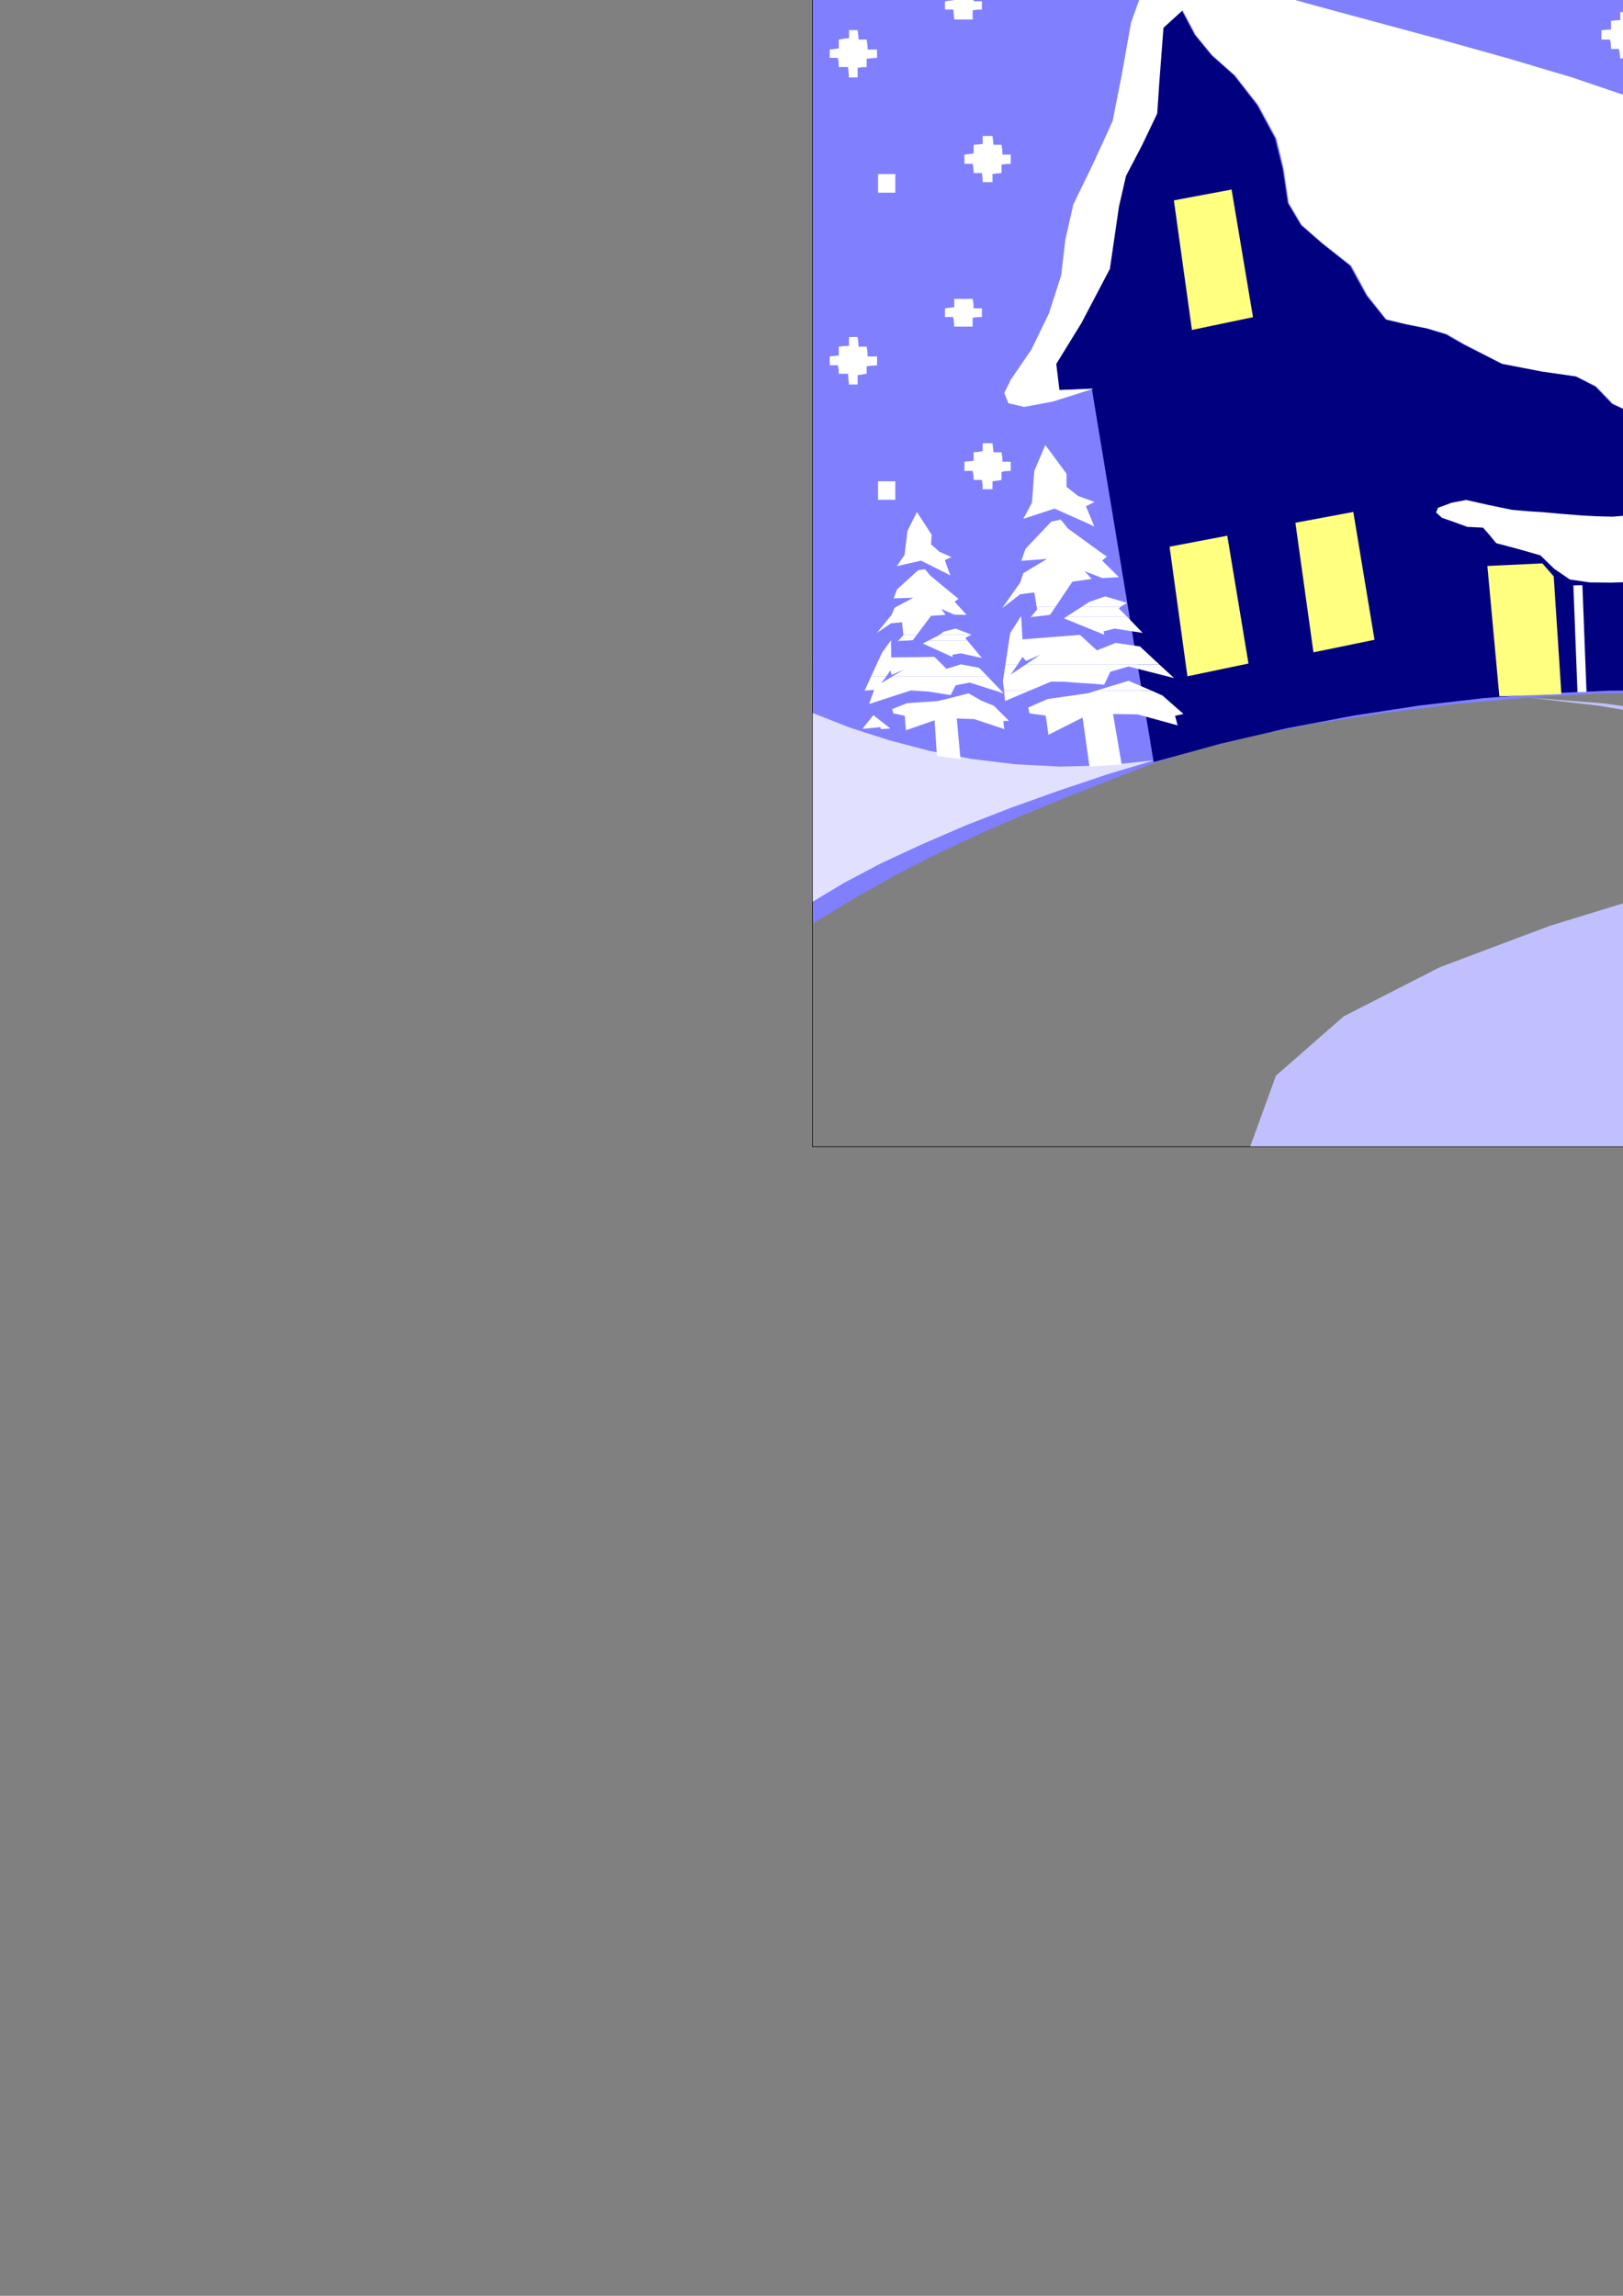 <?xml version="1.0" encoding="utf-8"?>
<!-- Created by UniConvertor 2.0rc4 (https://sk1project.net/) -->
<svg xmlns="http://www.w3.org/2000/svg" height="841.89pt" viewBox="0 0 595.276 841.89" width="595.276pt" version="1.1" xmlns:xlink="http://www.w3.org/1999/xlink" id="4ac30340-f612-11ea-87bc-dcc15c148e23">

<rect x="0" y="0" width="595.276" height="841.89" fill="#808080" stroke="none"/>

<g>
	<path style="fill:#8080ff;" d="M 297.638,-223.959 L 943.19,-223.959 942.974,359.673 924.686,348.009 907.046,337.281 889.982,327.561 873.206,318.561 856.286,310.209 839.222,302.361 821.726,294.657 803.438,287.169 780.326,278.961 756.998,272.049 733.238,266.361 709.262,261.969 685.142,258.729 661.022,256.353 636.902,254.841 612.926,254.049 588.014,254.265 561.374,255.705 534.086,258.153 507.158,261.537 481.382,265.497 457.91,270.105 437.822,275.145 421.838,280.329 406.43,286.305 391.166,292.353 375.974,298.545 360.782,305.097 345.374,312.297 329.966,320.073 314.27,328.857 298.214,338.577 297.638,-223.959 Z" />
	<path style="stroke:#000000;stroke-width:0.216;stroke-miterlimit:10.433;fill:none;" d="M 297.998,-224.175 L 297.998,420.513 942.686,420.513 942.686,-224.175 297.998,-224.175 Z" />
	<path style="fill:#010180;" d="M 837.782,142.305 L 850.238,143.097 851.462,133.521 842.246,118.401 831.878,98.457 828.638,75.849 825.974,64.473 820.07,53.025 814.526,41.577 813.734,29.985 812.15,10.113 805.166,3.705 800.342,12.705 794.222,20.265 785.87,27.609 777.446,38.553 770.822,50.721 768.014,61.881 766.286,74.409 761.39,82.473 753.758,89.169 743.318,97.449 737.414,108.321 730.358,117.105 723.014,118.905 715.526,120.417 708.326,122.577 701.918,126.249 687.95,133.305 673.118,136.257 660.734,137.985 653.462,141.729 648.782,146.697 643.238,149.217 636.686,150.657 629.126,152.313 613.862,154.545 601.046,152.673 591.182,148.065 585.062,141.729 577.79,137.985 565.334,136.257 550.574,133.305 536.606,126.249 530.198,122.577 523.07,120.417 515.51,118.905 508.166,117.105 501.11,108.321 495.134,97.449 484.766,89.169 477.062,82.473 472.31,74.409 470.438,61.881 467.63,50.721 461.078,38.553 452.582,27.609 444.302,20.265 438.11,12.705 433.358,3.705 426.374,10.113 424.79,29.985 423.926,41.577 418.526,53.025 412.478,64.473 409.886,75.849 406.646,98.457 396.134,118.401 386.846,133.449 388.142,143.097 400.454,142.521 423.134,279.465 447.758,272.697 472.238,267.009 496.574,262.401 520.55,258.729 544.238,255.993 567.566,254.265 590.534,253.257 613.07,253.185 639.71,254.193 665.63,256.137 690.758,259.161 715.022,263.121 738.35,267.945 760.742,273.417 782.198,279.609 802.43,286.449 837.782,142.305 Z" />
	<path style="fill:#ffffff;" d="M 838.286,142.161 L 850.886,143.025 852.11,133.449 842.894,118.473 832.382,98.601 829.07,75.849 826.478,64.545 820.502,53.097 814.958,41.649 814.094,30.057 812.582,10.185 805.526,3.777 800.918,12.777 794.654,20.337 786.302,27.753 777.878,38.625 771.254,50.865 768.518,62.025 766.718,74.553 761.966,82.545 754.334,89.313 743.822,97.449 737.846,108.321 730.79,117.177 723.446,118.905 715.958,120.417 708.686,122.577 702.35,126.249 688.382,133.449 673.622,136.257 661.238,138.057 654.038,141.729 649.214,146.841 643.67,149.361 637.118,150.729 629.486,152.313 614.222,154.617 601.478,152.745 591.686,148.137 585.494,141.729 578.222,138.057 565.838,136.257 551.078,133.449 537.11,126.249 530.774,122.577 523.502,120.417 515.87,118.905 508.526,117.177 501.542,108.321 495.638,97.449 485.198,89.313 477.494,82.545 472.742,74.553 470.87,62.025 468.206,50.865 461.582,38.625 453.086,27.753 444.734,20.337 438.542,12.777 433.79,3.777 426.734,10.185 425.222,30.057 424.43,41.649 418.958,53.097 412.982,64.545 410.39,75.849 407.078,98.601 396.638,118.473 387.422,133.449 388.574,143.025 401.102,142.521 386.126,147.273 375.614,149.217 369.854,147.849 368.342,144.105 370.79,139.137 378.206,128.337 384.686,115.017 389.222,100.977 390.734,87.945 393.686,74.913 400.814,60.297 408.086,44.385 411.398,27.609 414.854,8.241 420.83,-8.391 426.878,-14.367 435.662,-11.775 456.326,-5.295 479.222,1.185 503.63,7.809 528.47,14.505 553.166,21.417 576.854,28.473 598.454,35.817 617.534,43.377 636.974,36.465 660.806,28.689 687.302,20.553 715.094,12.201 742.526,4.353 767.798,-2.991 789.686,-9.399 806.318,-14.367 815.318,-15.375 822.086,-8.751 828.926,10.761 834.254,37.761 837.926,50.361 843.974,62.241 850.382,73.689 854.774,84.633 859.094,106.449 867.878,125.817 873.854,137.697 869.03,146.409 859.886,147.921 852.758,146.697 846.062,144.465 838.286,142.161 Z" />
	<path style="fill:#ffff80;" d="M 430.55,73.473 L 451.718,69.513 459.566,116.313 437.174,120.993 430.55,73.473 Z" />
	<path style="fill:#ffff80;" d="M 809.27,73.473 L 788.03,69.513 780.47,116.313 802.862,120.993 809.27,73.473 Z" />
	<path style="fill:#ffff80;" d="M 475.118,191.697 L 496.358,187.737 504.134,234.609 481.742,239.217 475.118,191.697 Z" />
	<path style="fill:#ffff80;" d="M 759.158,193.209 L 737.486,188.169 727.118,233.097 748.646,237.633 759.158,193.209 Z" />
	<path style="fill:#ffff80;" d="M 545.534,207.537 L 565.694,206.601 569.87,211.353 572.678,254.553 549.926,255.345 545.534,207.537 Z" />
	<path style="fill:#ffff80;" d="M 596.654,215.241 L 620.63,212.865 620.63,229.209 597.734,229.569 596.654,215.241 Z" />
	<path style="fill:#ffffff;" d="M 527.39,186.225 L 532.43,184.353 537.758,183.345 546.11,185.217 554.462,186.945 560.078,187.449 565.694,187.809 572.966,188.457 580.238,189.033 585.782,189.321 591.47,189.465 597.734,188.961 603.998,188.313 608.966,189.897 613.862,191.625 620.126,191.841 626.174,192.345 630.638,193.209 634.67,194.433 636.758,196.089 638.846,197.745 642.518,198.537 646.334,199.329 649.718,200.481 653.174,201.705 655.406,204.009 657.638,206.097 660.086,207.753 662.534,209.409 667.214,208.905 671.822,208.617 675.926,211.425 676.718,213.657 673.838,215.241 670.67,215.889 664.694,215.601 657.35,215.457 649.862,215.241 643.886,215.097 639.494,214.449 634.022,213.297 628.55,212.001 624.086,211.425 616.31,211.713 607.67,212.505 599.102,213.369 591.11,213.657 583.19,213.585 575.774,212.505 570.014,208.545 564.974,203.649 556.91,201.345 548.774,199.185 546.47,196.377 543.95,193.497 541.142,193.353 538.19,193.209 533.654,191.553 528.902,189.897 526.742,187.953 527.39,186.225 Z" />
	<path style="fill:#ffff80;" d="M 428.966,200.481 L 450.134,196.449 457.91,243.321 435.518,248.001 428.966,200.481 Z" />
	<path style="fill:#ffff80;" d="M 804.59,201.921 L 783.494,197.889 771.974,243.321 794.438,248.001 804.59,201.921 Z" />
	<path style="fill:#ffffff;" d="M 666.638,217.401 L 670.022,217.833 666.206,256.785 662.822,256.353 666.638,217.401 Z" />
	<path style="fill:#ffffff;" d="M 577.07,214.665 L 580.382,214.593 581.894,253.761 578.582,253.833 577.07,214.665 Z" />
	<path style="fill:#800101;" d="M 675.206,24.297 L 694.646,18.825 694.574,-9.543 675.71,-16.527 675.206,24.297 Z" />
	<path style="fill:#ff8080;" d="M 672.902,24.945 L 639.134,35.601 640.574,-3.207 673.478,-16.527 672.902,24.945 Z" />
	<path style="fill:#f0f0f0;" d="M 673.55,-31.935 L 634.598,-14.367 633.95,-2.055 638.486,0.105 639.062,-4.215 673.622,-19.047 673.55,-31.935 Z" />
	<path style="fill:#c0c0c0;" d="M 675.422,-31.935 L 699.686,-20.991 699.974,-8.751 697.166,-5.799 696.806,-10.047 675.422,-19.047 675.422,-31.935 Z" />
	<path style="fill:#c0c0ff;" d="M 560.438,255.777 L 588.23,257.937 616.742,261.969 644.894,267.513 670.958,274.065 693.422,281.409 711.134,289.257 722.222,297.105 725.606,304.593 719.846,310.497 706.814,314.241 689.246,317.985 670.094,324.177 652.166,335.193 638.27,353.265 631.358,380.913 634.022,420.369 458.558,420.369 467.99,394.449 492.83,372.705 528.038,354.705 568.43,339.513 608.966,327.057 644.534,316.545 670.238,307.545 680.606,299.409 679.238,292.209 673.262,285.441 662.822,278.817 648.638,272.913 630.926,267.369 610.046,262.761 586.43,258.801 560.438,255.777 Z" />
	<path style="fill:#c0c0ff;" d="M 649.934,-29.415 L 674.63,-40.647 690.326,-34.887 692.918,-62.247 713.078,-75.711 745.478,-79.743 785.366,-78.231 827.774,-75.063 867.662,-74.487 900.134,-80.391 920.222,-96.807 926.846,-118.695 922.958,-137.703 909.782,-152.967 888.686,-163.551 860.822,-168.447 827.486,-166.935 790.118,-157.863 749.726,-140.439 729.926,-135.039 701.774,-133.743 670.238,-136.767 639.998,-144.327 616.022,-156.639 603.134,-173.847 606.158,-196.239 629.918,-223.959 501.398,-223.959 487.934,-195.951 494.126,-170.535 516.806,-148.791 552.23,-131.943 596.87,-120.999 647.126,-116.967 699.686,-121.071 750.734,-134.391 778.31,-142.455 804.23,-146.487 827.774,-146.631 847.862,-143.463 863.63,-137.415 874.502,-129.063 879.254,-118.695 877.238,-106.887 858.59,-88.239 829.79,-81.903 794.51,-82.839 756.422,-86.439 719.198,-87.735 686.582,-81.903 662.174,-64.047 649.934,-29.415 Z" />
	<path style="fill:#e1e1ff;" d="M 423.206,278.817 L 405.998,284.001 388.43,289.905 371.078,296.097 354.086,302.721 337.958,309.705 322.91,316.689 309.59,323.745 298.07,330.657 298.07,261.465 311.822,266.865 326.15,271.473 340.982,275.361 356.318,278.313 372.23,280.257 388.79,281.121 405.638,280.689 423.206,278.817 Z" />
	<path style="fill:#e1e1ff;" d="M 801.566,285.801 L 819.494,291.489 838.79,298.545 858.734,306.609 878.606,315.249 897.542,324.249 914.966,333.033 930.086,341.385 942.182,348.801 942.182,276.225 927.494,275.793 913.022,277.449 898.19,280.113 882.71,283.353 865.862,286.305 846.998,288.249 825.83,288.249 801.566,285.801 Z" />
	<path style="fill:#ffffff;" d="M 834.758,195.081 L 837.998,188.745 834.758,186.873 841.238,184.569 846.062,181.113 846.35,175.929 855.422,164.913 859.094,174.993 859.094,187.449 862.118,193.569 850.238,189.753 837.278,195.081 834.758,195.081 Z" />
	<path style="fill:#ffffff;" d="M 846.35,195.081 L 847.574,193.785 851.03,194.649 851.462,195.081 846.35,195.081 Z" />
	<path style="fill:#ffffff;" d="M 821.438,227.553 L 819.278,225.897 827.918,223.449 834.038,225.465 836.198,227.553 821.438,227.553 Z" />
	<path style="fill:#ffffff;" d="M 847.214,227.553 L 841.238,217.833 833.894,216.609 836.702,213.801 829.574,216.249 823.238,215.961 830.006,209.697 828.422,207.969 844.334,197.241 846.35,195.081 851.462,195.081 860.534,205.377 861.83,210.057 851.822,209.265 860.75,214.809 861.614,218.553 867.734,227.553 867.23,227.553 861.47,222.873 855.854,222.153 854.702,227.553 847.214,227.553 Z" />
	<path style="fill:#ffffff;" d="M 834.758,195.081 L 834.11,196.377 837.278,195.081 834.758,195.081 Z" />
	<path style="fill:#ffffff;" d="M 818.558,231.657 L 822.23,228.057 821.438,227.553 836.198,227.553 836.414,227.769 842.894,231.657 818.558,231.657 Z" />
	<path style="fill:#ffffff;" d="M 855.998,231.657 L 849.23,230.793 847.214,227.553 854.702,227.553 854.342,228.705 856.718,231.657 855.998,231.657 Z" />
	<path style="fill:#ffffff;" d="M 860.534,231.657 L 860.534,231.513 860.678,231.657 860.534,231.657 Z" />
	<path style="fill:#ffffff;" d="M 867.23,227.553 L 868.31,228.417 867.734,227.553 867.23,227.553 Z" />
	<path style="fill:#ffffff;" d="M 804.374,250.161 L 813.158,242.673 822.734,241.521 829.934,244.401 836.918,238.569 859.238,240.513 860.534,231.657 860.678,231.657 864.206,238.065 868.094,250.161 860.534,250.161 858.878,247.137 857.582,248.865 852.038,246.273 857.438,250.161 804.374,250.161 Z" />
	<path style="fill:#ffffff;" d="M 818.558,231.657 L 812.51,237.489 823.67,235.905 827.774,237.057 827.414,238.281 843.758,232.161 842.894,231.657 818.558,231.657 Z" />
	<path style="fill:#ffffff;" d="M 855.998,231.657 L 856.862,231.801 856.718,231.657 855.998,231.657 Z" />
	<path style="fill:#ffffff;" d="M 806.318,260.673 L 809.99,259.449 816.83,256.209 830.726,260.673 806.318,260.673 Z" />
	<path style="fill:#ffffff;" d="M 856.646,260.673 L 846.998,256.641 841.598,256.785 836.63,257.001 831.662,257.289 826.118,257.721 824.174,252.609 817.046,250.449 798.83,254.913 804.374,250.161 857.438,250.161 862.982,254.193 861.182,251.457 860.534,250.161 868.094,250.161 870.83,258.513 866.078,257.721 866.582,260.673 856.646,260.673 Z" />
	<path style="fill:#ffffff;" d="M 821.366,274.497 L 822.446,270.609 812.438,269.097 796.238,273.201 797.534,269.457 794.438,268.881 803.078,261.753 806.318,260.673 830.726,260.673 832.238,261.105 848.078,263.481 855.35,267.009 854.558,269.169 848.294,269.961 847.286,274.497 841.022,274.497 834.974,271.473 834.542,274.497 821.366,274.497 Z" />
	<path style="fill:#ffffff;" d="M 859.022,274.497 L 864.638,270.825 867.014,274.497 859.022,274.497 Z" />
	<path style="fill:#ffffff;" d="M 856.646,260.673 L 867.446,265.209 866.582,260.673 856.646,260.673 Z" />
	<path style="fill:#ffffff;" d="M 821.366,274.497 L 817.838,288.105 832.31,289.257 834.542,274.497 821.366,274.497 Z" />
	<path style="fill:#ffffff;" d="M 841.022,274.497 L 846.71,277.305 847.286,274.497 841.022,274.497 Z" />
	<path style="fill:#ffffff;" d="M 859.022,274.497 L 855.134,276.945 860.03,277.665 860.39,276.657 869.39,278.169 867.014,274.497 859.022,274.497 Z" />
	<path style="fill:#ffffff;" d="M 385.19,191.697 L 385.622,191.265 389.006,190.545 390.014,191.697 385.19,191.697 Z" />
	<path style="fill:#ffffff;" d="M 398.438,191.697 L 386.774,186.513 375.326,190.257 378.494,184.353 379.358,172.689 383.39,163.185 391.166,173.697 391.166,178.521 395.486,181.905 401.462,184.065 398.294,185.649 400.814,191.697 398.438,191.697 Z" />
	<path style="fill:#ffffff;" d="M 367.91,222.513 L 374.174,213.657 375.326,210.201 384.038,204.945 374.606,205.665 376.118,201.273 385.19,191.697 390.014,191.697 391.67,193.785 404.342,203.001 405.998,204.081 404.27,205.593 410.39,211.641 404.342,212.001 397.862,209.481 400.382,212.289 393.326,213.297 387.134,222.513 380.222,222.513 379.358,217.257 374.174,217.905 368.27,222.513 367.91,222.513 Z" />
	<path style="fill:#ffffff;" d="M 396.782,222.513 L 399.518,220.713 405.35,218.697 413.342,221.073 410.966,222.513 396.782,222.513 Z" />
	<path style="fill:#ffffff;" d="M 398.438,191.697 L 401.318,193.065 400.814,191.697 398.438,191.697 Z" />
	<path style="fill:#ffffff;" d="M 374.39,226.113 L 374.534,226.041 374.534,226.113 374.39,226.113 Z" />
	<path style="fill:#ffffff;" d="M 378.206,226.113 L 380.438,223.449 380.222,222.513 387.134,222.513 385.118,225.465 379.79,226.113 378.206,226.113 Z" />
	<path style="fill:#ffffff;" d="M 391.166,226.113 L 396.782,222.513 410.966,222.513 410.39,223.161 413.342,226.113 391.166,226.113 Z" />
	<path style="fill:#ffffff;" d="M 367.91,222.513 L 367.478,222.945 368.27,222.513 367.91,222.513 Z" />
	<path style="fill:#ffffff;" d="M 368.774,243.681 L 370.502,232.161 374.39,226.113 374.534,226.113 375.038,234.465 396.062,232.809 402.326,238.497 409.166,235.761 418.094,237.057 425.222,243.681 376.262,243.681 381.518,240.081 376.334,242.385 375.038,240.873 373.238,243.681 368.774,243.681 Z" />
	<path style="fill:#ffffff;" d="M 378.206,226.113 L 377.918,226.401 379.79,226.113 378.206,226.113 Z" />
	<path style="fill:#ffffff;" d="M 391.166,226.113 L 390.23,226.761 404.99,232.737 404.774,231.513 408.806,230.505 419.102,232.089 413.342,226.113 391.166,226.113 Z" />
	<path style="fill:#ffffff;" d="M 368.27,253.257 L 367.838,249.801 368.774,243.681 373.238,243.681 370.718,247.353 376.262,243.681 425.222,243.681 430.622,248.649 413.918,244.401 407.222,246.345 404.99,251.097 399.806,250.665 395.126,250.377 390.518,250.017 385.55,249.945 377.63,253.257 368.27,253.257 Z" />
	<path style="fill:#ffffff;" d="M 402.038,253.257 L 413.918,249.657 422.342,253.257 402.038,253.257 Z" />
	<path style="fill:#ffffff;" d="M 368.27,253.257 L 368.63,257.073 377.63,253.257 368.27,253.257 Z" />
	<path style="fill:#ffffff;" d="M 402.038,253.257 L 399.158,254.193 384.182,256.353 377.126,259.449 377.63,261.609 383.534,262.401 384.542,269.457 397.07,263.121 399.59,281.121 411.398,280.329 408.23,261.825 417.23,261.969 431.918,266.001 430.982,262.473 434.078,261.825 426.374,255.057 422.342,253.257 402.038,253.257 Z" />
	<path style="fill:#ffffff;" d="M 336.014,209.769 L 336.878,209.049 339.254,208.761 340.118,209.769 336.014,209.769 Z" />
	<path style="fill:#ffffff;" d="M 346.166,209.769 L 337.814,205.593 328.958,207.609 331.766,203.505 332.846,194.649 336.302,187.737 341.702,196.089 341.486,199.617 344.582,202.353 348.974,204.297 346.526,205.377 348.11,209.769 346.166,209.769 Z" />
	<path style="fill:#ffffff;" d="M 331.334,232.737 L 330.83,228.201 326.798,228.561 321.614,232.089 327.086,225.393 328.094,222.873 334.934,219.201 327.734,219.417 329.03,216.105 336.014,209.769 340.118,209.769 341.198,211.065 350.414,218.697 351.566,219.561 350.126,220.641 354.518,225.465 349.982,225.393 345.23,223.305 346.814,225.465 341.486,225.825 336.302,232.737 331.334,232.737 Z" />
	<path style="fill:#ffffff;" d="M 344.582,232.737 L 345.878,231.873 346.022,231.657 350.486,230.505 356.318,232.737 344.582,232.737 Z" />
	<path style="fill:#ffffff;" d="M 346.166,209.769 L 348.542,210.993 348.11,209.769 346.166,209.769 Z" />
	<path style="fill:#ffffff;" d="M 326.726,234.897 L 326.798,234.681 326.798,234.897 326.726,234.897 Z" />
	<path style="fill:#ffffff;" d="M 329.534,234.897 L 331.334,232.953 331.334,232.737 336.302,232.737 334.79,234.753 332.918,234.897 329.534,234.897 Z" />
	<path style="fill:#ffffff;" d="M 340.55,234.897 L 344.078,233.097 344.582,232.737 356.318,232.737 354.374,233.745 354.086,234.033 354.806,234.897 340.55,234.897 Z" />
	<path style="fill:#ffffff;" d="M 319.526,248.001 L 323.558,239.217 326.726,234.897 326.798,234.897 326.87,241.089 342.71,240.873 347.174,245.265 352.43,243.609 359.126,244.905 362.15,248.001 327.374,248.001 331.478,245.553 327.014,247.497 326.582,245.841 325.07,248.001 319.526,248.001 Z" />
	<path style="fill:#ffffff;" d="M 329.534,234.897 L 329.318,235.113 332.918,234.897 329.534,234.897 Z" />
	<path style="fill:#ffffff;" d="M 340.55,234.897 L 338.462,235.977 349.406,240.945 349.334,240.081 352.43,239.577 360.134,241.305 354.806,234.897 340.55,234.897 Z" />
	<path style="fill:#ffffff;" d="M 319.454,256.209 L 320.606,252.969 317.15,253.257 319.526,248.001 325.07,248.001 324.494,248.865 323.126,250.593 327.374,248.001 362.15,248.001 368.126,254.265 355.67,250.305 350.486,251.313 348.686,254.913 340.766,253.617 334.07,253.185 324.782,256.209 319.454,256.209 Z" />
	<path style="fill:#ffffff;" d="M 347.534,256.209 L 355.238,254.265 358.694,256.209 347.534,256.209 Z" />
	<path style="fill:#ffffff;" d="M 319.454,256.209 L 318.806,258.153 324.782,256.209 319.454,256.209 Z" />
	<path style="fill:#ffffff;" d="M 347.534,256.209 L 344.078,257.073 332.63,257.865 327.23,260.025 327.662,261.609 331.838,262.473 332.27,267.801 342.782,264.129 343.646,277.233 352.286,278.385 350.918,263.481 357.326,263.697 368.342,267.369 367.982,264.417 370.07,264.345 364.526,258.801 359.774,256.857 358.694,256.209 347.534,256.209 Z" />
	<path style="fill:#ffffff;" d="M 320.318,262.257 L 326.582,267.153 323.126,267.369 322.838,266.649 316.286,267.297 320.318,262.257 Z" />
	<path style="fill:#8080ff;" d="M 843.47,-156.423 L 880.55,-144.255 891.422,-122.943 881.126,-100.263 854.486,-84.135 873.71,-90.399 889.118,-99.615 899.63,-110.559 904.166,-122.295 901.862,-133.743 891.71,-143.895 872.558,-151.887 843.47,-156.423 Z" />
	<path style="fill:#8080ff;" d="M 586.574,-224.103 L 578.15,-212.151 574.55,-199.191 575.486,-185.799 580.382,-172.335 589.022,-159.663 601.19,-148.215 616.238,-138.567 633.95,-131.439 610.982,-138.135 591.182,-147.567 574.982,-158.943 563.03,-171.543 555.83,-185.151 554.03,-198.903 558.206,-211.935 568.934,-224.103 586.574,-224.103 Z" />
	<path style="fill:#8080ff;" d="M 882.782,-154.623 L 907.982,-140.655 913.022,-120.351 902.078,-99.615 880.19,-84.927 907.622,-100.695 917.774,-121.359 909.782,-141.159 882.782,-154.623 Z" />
	<path style="fill:#8080ff;" d="M 548.774,-223.959 L 538.838,-199.695 545.174,-173.415 564.182,-149.511 592.478,-132.519 572.606,-140.799 556.622,-150.951 544.526,-162.399 536.462,-174.855 532.358,-187.599 532.43,-200.487 536.894,-212.727 545.534,-223.959 548.774,-223.959 Z" />
	<path style="fill:#ffffff;" d="M 311.39,-197.319 L 312.83,-197.319 314.558,-197.319 314.558,-198.903 314.558,-200.703 316.07,-200.991 317.87,-201.207 317.87,-202.503 317.87,-204.087 319.67,-204.375 321.686,-204.591 321.686,-205.887 321.686,-207.615 320.102,-207.615 318.23,-207.615 318.158,-209.199 317.87,-211.287 316.502,-211.287 314.918,-211.287 314.774,-212.799 314.558,-214.671 313.118,-214.671 311.39,-214.671 311.39,-213.375 311.39,-211.647 309.734,-211.503 307.646,-211.287 307.646,-209.703 307.646,-207.903 306.134,-207.831 304.334,-207.615 304.334,-206.247 304.334,-204.591 305.702,-204.591 307.286,-204.591 307.574,-202.935 307.646,-201.207 309.23,-201.207 311.03,-201.207 311.174,-199.407 311.39,-197.319 Z" />
	<path style="fill:#ffffff;" d="M 649.718,-192.351 L 651.158,-192.351 652.886,-192.351 652.886,-193.935 652.886,-195.807 654.326,-196.023 656.054,-196.239 656.054,-197.535 656.054,-199.263 657.998,-199.551 659.942,-199.623 659.942,-200.919 659.942,-202.503 658.43,-202.503 656.486,-202.503 656.27,-204.375 656.054,-206.319 654.83,-206.319 653.174,-206.319 653.102,-207.903 652.886,-209.775 651.518,-209.775 649.718,-209.775 649.718,-208.479 649.718,-206.895 648.062,-206.679 646.118,-206.319 646.118,-204.807 646.118,-202.935 644.462,-202.791 642.59,-202.503 642.59,-201.207 642.59,-199.623 643.886,-199.623 645.758,-199.623 645.974,-198.111 646.118,-196.239 647.63,-196.239 649.286,-196.239 649.574,-194.511 649.718,-192.351 Z" />
	<path style="fill:#ffffff;" d="M 924.47,-188.247 L 925.982,-188.247 927.71,-188.247 927.71,-189.687 927.71,-191.271 929.438,-191.487 931.238,-191.703 931.238,-192.999 931.238,-194.655 932.678,-194.871 934.766,-195.087 934.766,-196.599 934.766,-198.399 933.254,-198.399 931.526,-198.399 931.382,-200.055 931.238,-201.855 929.87,-201.855 928.142,-201.855 927.926,-203.439 927.71,-205.239 926.198,-205.239 924.47,-205.239 924.47,-203.943 924.47,-202.215 922.886,-202.143 921.014,-201.855 921.014,-200.559 921.014,-198.975 919.502,-198.759 917.63,-198.399 917.63,-196.887 917.63,-195.087 919.07,-195.087 920.726,-195.087 920.87,-193.575 921.014,-191.703 922.382,-191.703 924.182,-191.703 924.326,-190.047 924.47,-188.247 Z" />
	<path style="fill:#ffffff;" d="M 402.83,-186.879 L 404.342,-186.879 406.214,-186.879 406.214,-188.391 406.214,-190.191 407.726,-190.407 409.67,-190.551 409.67,-191.919 409.67,-193.575 408.23,-193.575 406.574,-193.575 406.43,-195.087 406.214,-196.887 404.702,-196.887 402.83,-196.887 402.83,-195.591 402.83,-193.935 401.246,-193.791 399.374,-193.575 399.374,-192.279 399.374,-190.551 400.67,-190.551 402.326,-190.551 402.686,-188.751 402.83,-186.879 Z" />
	<path style="fill:#ffffff;" d="M 885.878,-184.503 L 892.286,-184.503 892.286,-191.271 885.878,-191.271 885.878,-184.503 Z" />
	<path style="fill:#ffffff;" d="M 741.086,-181.839 L 742.67,-181.839 744.47,-181.839 744.47,-183.351 744.47,-185.223 746.054,-185.439 747.998,-185.655 747.998,-186.951 747.998,-188.535 746.63,-188.535 744.758,-188.535 744.686,-190.191 744.47,-191.991 742.886,-191.991 741.086,-191.991 741.086,-190.695 741.086,-189.039 739.574,-188.751 737.702,-188.535 737.702,-187.239 737.702,-185.655 739.142,-185.655 740.726,-185.655 740.942,-183.927 741.086,-181.839 Z" />
	<path style="fill:#ffffff;" d="M 462.806,-179.175 L 469.574,-179.175 469.574,-180.759 469.574,-182.631 471.086,-182.847 472.958,-182.991 472.958,-184.359 472.958,-185.943 471.662,-185.943 469.934,-185.943 469.79,-187.599 469.574,-189.399 462.806,-189.399 462.806,-188.031 462.806,-186.303 461.294,-186.231 459.422,-185.943 459.422,-184.647 459.422,-182.991 460.718,-182.991 462.446,-182.991 462.734,-181.191 462.806,-179.175 Z" />
	<path style="fill:#ffffff;" d="M 801.134,-174.351 L 807.83,-174.351 807.83,-175.935 807.83,-177.663 809.486,-177.879 811.286,-178.095 811.286,-179.463 811.286,-181.191 809.99,-181.191 808.262,-181.191 808.046,-182.703 807.83,-184.503 801.134,-184.503 801.134,-183.135 801.134,-181.551 799.622,-181.407 797.678,-181.191 797.678,-179.751 797.678,-178.095 799.046,-178.095 800.774,-178.095 800.99,-176.367 801.134,-174.351 Z" />
	<path style="fill:#ffffff;" d="M 360.422,-158.799 L 362.078,-158.799 364.022,-158.799 364.022,-160.239 364.022,-161.895 365.534,-162.039 367.334,-162.255 367.334,-163.551 367.334,-165.207 368.918,-165.423 370.718,-165.639 370.718,-167.151 370.718,-169.095 369.422,-169.095 367.694,-169.095 367.622,-170.607 367.334,-172.335 365.966,-172.335 364.382,-172.335 364.238,-173.991 364.022,-175.791 362.438,-175.791 360.422,-175.791 360.422,-174.495 360.422,-172.695 358.91,-172.551 357.11,-172.335 357.11,-171.039 357.11,-169.527 355.526,-169.311 353.726,-169.095 353.726,-167.439 353.726,-165.639 355.166,-165.639 356.75,-165.639 357.038,-164.127 357.11,-162.255 358.478,-162.255 360.134,-162.255 360.35,-160.671 360.422,-158.799 Z" />
	<path style="fill:#ffffff;" d="M 424.286,-158.151 L 425.726,-158.151 427.31,-158.151 427.31,-159.591 427.31,-161.319 428.966,-161.607 430.766,-161.895 430.766,-163.263 430.766,-164.847 432.494,-165.135 434.438,-165.207 434.438,-166.647 434.438,-168.231 432.926,-168.231 431.126,-168.231 430.982,-170.103 430.766,-172.047 429.326,-172.047 427.742,-172.047 427.526,-173.487 427.31,-175.503 426.014,-175.503 424.286,-175.503 424.286,-174.063 424.286,-172.335 422.63,-172.191 420.614,-172.047 420.614,-170.535 420.614,-168.663 418.958,-168.447 417.158,-168.231 417.158,-166.791 417.158,-165.207 418.454,-165.207 420.182,-165.207 420.398,-163.695 420.614,-161.895 422.126,-161.895 423.926,-161.895 424.142,-160.095 424.286,-158.151 Z" />
	<path style="fill:#ffffff;" d="M 322.046,-155.055 L 328.382,-155.055 328.382,-161.895 322.046,-161.895 322.046,-155.055 Z" />
	<path style="fill:#ffffff;" d="M 698.894,-153.975 L 700.406,-153.975 702.35,-153.975 702.35,-155.271 702.35,-156.855 703.862,-157.215 705.734,-157.431 705.734,-158.727 705.734,-160.311 707.174,-160.599 709.046,-160.671 709.046,-162.255 709.046,-164.127 707.678,-164.127 706.022,-164.127 705.878,-165.639 705.734,-167.439 704.294,-167.439 702.638,-167.439 702.566,-169.095 702.35,-170.823 700.694,-170.823 698.894,-170.823 698.894,-169.527 698.894,-167.943 697.382,-167.727 695.438,-167.439 695.438,-166.143 695.438,-164.559 693.926,-164.343 692.054,-164.127 692.054,-162.615 692.054,-160.671 693.422,-160.671 695.006,-160.671 695.222,-159.303 695.438,-157.431 696.806,-157.431 698.534,-157.431 698.75,-155.775 698.894,-153.975 Z" />
	<path style="fill:#ffffff;" d="M 762.47,-153.255 L 763.982,-153.255 765.638,-153.255 765.638,-154.695 765.638,-156.567 767.15,-156.783 769.022,-156.855 769.022,-158.295 769.022,-160.023 770.822,-160.239 772.838,-160.311 772.838,-161.751 772.838,-163.479 771.254,-163.479 769.382,-163.479 769.238,-165.135 769.022,-167.079 767.726,-167.079 766.07,-167.079 765.854,-168.735 765.638,-170.535 764.27,-170.535 762.47,-170.535 762.47,-169.239 762.47,-167.439 760.886,-167.295 758.942,-167.079 758.942,-165.495 758.942,-163.839 757.286,-163.695 755.486,-163.479 755.486,-161.967 755.486,-160.311 756.854,-160.311 758.582,-160.311 758.798,-158.799 758.942,-156.855 760.454,-156.855 762.182,-156.855 762.398,-155.271 762.47,-153.255 Z" />
	<path style="fill:#ffffff;" d="M 660.374,-150.087 L 666.782,-150.087 666.782,-156.855 660.374,-156.855 660.374,-150.087 Z" />
	<path style="fill:#ffffff;" d="M 473.39,-119.559 L 474.902,-119.559 476.774,-119.559 476.774,-120.999 476.774,-122.655 478.286,-122.943 480.23,-123.015 480.23,-124.311 480.23,-125.895 481.742,-126.183 483.542,-126.399 483.542,-127.983 483.542,-129.711 482.246,-129.711 480.518,-129.711 480.446,-131.295 480.23,-133.095 478.79,-133.095 477.206,-133.095 476.918,-134.823 476.774,-136.551 475.262,-136.551 473.39,-136.551 473.39,-135.255 473.39,-133.743 471.878,-133.455 469.934,-133.095 469.934,-131.799 469.934,-130.143 468.422,-129.927 466.622,-129.711 466.622,-128.343 466.622,-126.399 467.918,-126.399 469.574,-126.399 469.79,-124.887 469.934,-123.015 471.374,-123.015 472.958,-123.015 473.174,-121.503 473.39,-119.559 Z" />
	<path style="fill:#ffffff;" d="M 537.11,-102.207 L 538.55,-102.207 540.278,-102.207 540.278,-103.647 540.278,-105.735 541.79,-105.951 543.518,-106.023 543.518,-107.319 543.518,-108.903 545.318,-109.191 547.334,-109.263 547.334,-110.703 547.334,-112.431 545.822,-112.431 543.95,-112.431 543.734,-114.087 543.518,-116.103 542.222,-116.103 540.638,-116.103 540.494,-117.831 540.278,-119.559 538.838,-119.559 537.11,-119.559 537.11,-118.263 537.11,-116.535 535.382,-116.319 533.438,-116.103 533.438,-114.591 533.438,-112.719 531.782,-112.647 529.982,-112.431 529.982,-110.991 529.982,-109.263 531.278,-109.263 533.078,-109.263 533.366,-107.751 533.438,-106.023 534.95,-106.023 536.678,-106.023 536.894,-104.151 537.11,-102.207 Z" />
	<path style="fill:#ffffff;" d="M 434.87,-115.887 L 441.278,-115.887 441.278,-122.655 434.87,-122.655 434.87,-115.887 Z" />
	<path style="fill:#ffffff;" d="M 811.718,-114.663 L 813.23,-114.663 815.102,-114.663 815.102,-116.103 815.102,-117.687 816.686,-117.903 818.558,-118.119 818.558,-119.415 818.558,-121.071 820.07,-121.287 821.798,-121.359 821.798,-123.087 821.798,-124.887 820.502,-124.887 818.846,-124.887 818.774,-126.399 818.558,-128.415 817.118,-128.415 815.39,-128.415 815.318,-129.855 815.102,-131.583 813.518,-131.583 811.718,-131.583 811.718,-130.287 811.718,-128.703 810.206,-128.631 808.262,-128.415 808.262,-126.903 808.262,-125.175 806.75,-125.103 805.022,-124.887 805.022,-123.303 805.022,-121.359 806.318,-121.359 807.83,-121.359 808.046,-119.847 808.262,-118.119 809.63,-118.119 811.286,-118.119 811.502,-116.607 811.718,-114.663 Z" />
	<path style="fill:#ffffff;" d="M 773.198,-110.991 L 779.606,-110.991 779.606,-117.687 773.198,-117.687 773.198,-110.991 Z" />
	<path style="fill:#ffffff;" d="M 349.982,-105.735 L 356.75,-105.735 356.75,-107.247 356.75,-108.903 358.406,-109.191 360.134,-109.335 360.134,-110.775 360.134,-112.503 358.838,-112.503 357.11,-112.503 357.038,-114.015 356.75,-115.887 349.982,-115.887 349.982,-114.447 349.982,-112.791 348.326,-112.719 346.598,-112.503 346.598,-111.135 346.598,-109.335 348.038,-109.335 349.622,-109.335 349.838,-107.679 349.982,-105.735 Z" />
	<path style="fill:#ffffff;" d="M 688.238,-100.839 L 695.006,-100.839 695.006,-102.207 695.006,-104.151 696.59,-104.439 698.534,-104.511 698.534,-105.951 698.534,-107.535 697.166,-107.535 695.438,-107.535 695.222,-109.047 695.006,-110.991 688.238,-110.991 688.238,-109.551 688.238,-107.895 686.726,-107.751 684.782,-107.535 684.782,-106.239 684.782,-104.511 686.222,-104.511 687.95,-104.511 688.166,-102.639 688.238,-100.839 Z" />
	<path style="fill:#ffffff;" d="M 311.39,-84.495 L 312.83,-84.495 314.558,-84.495 314.558,-86.007 314.558,-87.879 316.07,-88.095 317.87,-88.239 317.87,-89.535 317.87,-91.191 319.67,-91.407 321.686,-91.623 321.686,-92.991 321.686,-94.791 320.102,-94.791 318.23,-94.791 318.158,-96.375 317.87,-98.463 316.502,-98.463 314.918,-98.463 314.774,-100.047 314.558,-101.847 313.118,-101.847 311.39,-101.847 311.39,-100.551 311.39,-98.895 309.734,-98.679 307.646,-98.463 307.646,-96.807 307.646,-95.151 306.134,-94.935 304.334,-94.791 304.334,-93.351 304.334,-91.623 305.702,-91.623 307.286,-91.623 307.574,-90.111 307.646,-88.239 309.23,-88.239 311.03,-88.239 311.174,-86.583 311.39,-84.495 Z" />
	<path style="fill:#ffffff;" d="M 586.286,-80.391 L 587.87,-80.391 589.67,-80.391 589.67,-81.687 589.67,-83.415 591.182,-83.631 593.054,-83.703 593.054,-85.143 593.054,-86.799 594.638,-86.943 596.438,-87.231 596.438,-88.743 596.438,-90.399 594.998,-90.399 593.414,-90.399 593.27,-92.055 593.054,-93.999 591.686,-93.999 590.03,-93.999 589.886,-95.511 589.67,-97.239 588.086,-97.239 586.286,-97.239 586.286,-95.943 586.286,-94.287 584.63,-94.215 582.83,-93.999 582.83,-92.487 582.83,-90.903 581.246,-90.687 579.302,-90.399 579.302,-89.031 579.302,-87.231 580.886,-87.231 582.47,-87.231 582.686,-85.647 582.83,-83.703 584.198,-83.703 585.782,-83.703 586.07,-82.191 586.286,-80.391 Z" />
	<path style="fill:#ffffff;" d="M 649.718,-79.527 L 651.158,-79.527 652.886,-79.527 652.886,-81.111 652.886,-83.055 654.326,-83.343 656.054,-83.415 656.054,-84.711 656.054,-86.439 657.998,-86.655 659.942,-86.799 659.942,-88.167 659.942,-89.751 658.43,-89.751 656.486,-89.751 656.27,-91.551 656.054,-93.495 654.83,-93.495 653.174,-93.495 653.102,-95.151 652.886,-96.951 651.518,-96.951 649.718,-96.951 649.718,-95.655 649.718,-93.999 648.062,-93.855 646.118,-93.495 646.118,-91.983 646.118,-90.111 644.462,-90.039 642.59,-89.751 642.59,-88.383 642.59,-86.799 643.886,-86.799 645.758,-86.799 645.974,-85.143 646.118,-83.415 647.63,-83.415 649.286,-83.415 649.574,-81.543 649.718,-79.527 Z" />
	<path style="fill:#ffffff;" d="M 547.622,-76.503 L 554.102,-76.503 554.102,-83.415 547.622,-83.415 547.622,-76.503 Z" />
	<path style="fill:#ffffff;" d="M 924.47,-75.423 L 925.982,-75.423 927.71,-75.423 927.71,-76.791 927.71,-78.447 929.438,-78.663 931.238,-78.735 931.238,-80.175 931.238,-81.759 932.678,-82.047 934.766,-82.119 934.766,-83.703 934.766,-85.575 933.254,-85.575 931.526,-85.575 931.382,-87.231 931.238,-89.031 929.87,-89.031 928.142,-89.031 927.926,-90.543 927.71,-92.487 926.198,-92.487 924.47,-92.487 924.47,-90.975 924.47,-89.463 922.886,-89.247 921.014,-89.031 921.014,-87.591 921.014,-85.935 919.502,-85.791 917.63,-85.575 917.63,-84.063 917.63,-82.119 919.07,-82.119 920.726,-82.119 920.87,-80.607 921.014,-78.735 922.382,-78.735 924.182,-78.735 924.326,-77.223 924.47,-75.423 Z" />
	<path style="fill:#ffffff;" d="M 402.83,-73.839 L 404.342,-73.839 406.214,-73.839 406.214,-75.495 406.214,-77.367 407.726,-77.583 409.67,-77.655 409.67,-79.095 409.67,-80.823 408.23,-80.823 406.574,-80.823 406.43,-82.335 406.214,-84.063 404.702,-84.063 402.83,-84.063 402.83,-82.767 402.83,-81.111 401.246,-81.039 399.374,-80.823 399.374,-79.311 399.374,-77.655 400.67,-77.655 402.326,-77.655 402.686,-75.927 402.83,-73.839 Z" />
	<path style="fill:#ffffff;" d="M 462.806,-66.423 L 469.574,-66.423 469.574,-67.935 469.574,-69.735 471.086,-69.951 472.958,-70.095 472.958,-71.535 472.958,-73.119 471.662,-73.119 469.934,-73.119 469.79,-74.703 469.574,-76.503 462.806,-76.503 462.806,-75.135 462.806,-73.551 461.294,-73.335 459.422,-73.119 459.422,-71.823 459.422,-70.095 460.718,-70.095 462.446,-70.095 462.734,-68.367 462.806,-66.423 Z" />
	<path style="fill:#ffffff;" d="M 801.134,-61.455 L 807.83,-61.455 807.83,-63.039 807.83,-64.911 809.486,-65.127 811.286,-65.199 811.286,-66.639 811.286,-68.151 809.99,-68.151 808.262,-68.151 808.046,-69.735 807.83,-71.751 801.134,-71.751 801.134,-70.311 801.134,-68.727 799.622,-68.439 797.678,-68.151 797.678,-66.855 797.678,-65.199 799.046,-65.199 800.774,-65.199 800.99,-63.543 801.134,-61.455 Z" />
	<path style="fill:#ffffff;" d="M 360.422,-45.975 L 362.078,-45.975 364.022,-45.975 364.022,-47.343 364.022,-48.999 365.534,-49.215 367.334,-49.431 367.334,-50.727 367.334,-52.383 368.918,-52.599 370.718,-52.743 370.718,-54.327 370.718,-56.127 369.422,-56.127 367.694,-56.127 367.622,-57.783 367.334,-59.511 365.966,-59.511 364.382,-59.511 364.238,-61.095 364.022,-63.039 362.438,-63.039 360.422,-63.039 360.422,-61.599 360.422,-60.015 358.91,-59.799 357.11,-59.511 357.11,-58.215 357.11,-56.487 355.526,-56.343 353.726,-56.127 353.726,-54.615 353.726,-52.743 355.166,-52.743 356.75,-52.743 357.038,-51.303 357.11,-49.431 358.478,-49.431 360.134,-49.431 360.35,-47.919 360.422,-45.975 Z" />
	<path style="fill:#ffffff;" d="M 424.286,-45.327 L 425.726,-45.327 427.31,-45.327 427.31,-46.839 427.31,-48.639 428.966,-48.927 430.766,-48.999 430.766,-50.439 430.766,-52.023 432.494,-52.239 434.438,-52.383 434.438,-53.751 434.438,-55.551 432.926,-55.551 431.126,-55.551 430.982,-57.207 430.766,-59.151 429.326,-59.151 427.742,-59.151 427.526,-60.807 427.31,-62.751 426.014,-62.751 424.286,-62.751 424.286,-61.239 424.286,-59.511 422.63,-59.367 420.614,-59.151 420.614,-57.639 420.614,-55.839 418.958,-55.695 417.158,-55.551 417.158,-54.039 417.158,-52.383 418.454,-52.383 420.182,-52.383 420.398,-50.799 420.614,-48.999 422.126,-48.999 423.926,-48.999 424.142,-47.271 424.286,-45.327 Z" />
	<path style="fill:#ffffff;" d="M 322.046,-42.159 L 328.382,-42.159 328.382,-48.999 322.046,-48.999 322.046,-42.159 Z" />
	<path style="fill:#ffffff;" d="M 698.894,-41.007 L 700.406,-41.007 702.35,-41.007 702.35,-42.447 702.35,-44.103 703.862,-44.391 705.734,-44.463 705.734,-45.903 705.734,-47.487 707.174,-47.703 709.046,-47.847 709.046,-49.431 709.046,-51.375 707.678,-51.375 706.022,-51.375 705.878,-52.887 705.734,-54.615 704.294,-54.615 702.638,-54.615 702.566,-56.271 702.35,-58.071 700.694,-58.071 698.894,-58.071 698.894,-56.703 698.894,-55.047 697.382,-54.903 695.438,-54.615 695.438,-53.319 695.438,-51.735 693.926,-51.591 692.054,-51.375 692.054,-49.791 692.054,-47.847 693.422,-47.847 695.006,-47.847 695.222,-46.335 695.438,-44.463 696.806,-44.463 698.534,-44.463 698.75,-42.951 698.894,-41.007 Z" />
	<path style="fill:#ffffff;" d="M 762.47,-40.359 L 763.982,-40.359 765.638,-40.359 765.638,-41.871 765.638,-43.815 767.15,-44.031 769.022,-44.103 769.022,-45.543 769.022,-47.199 770.822,-47.343 772.838,-47.487 772.838,-48.927 772.838,-50.511 771.254,-50.511 769.382,-50.511 769.238,-52.239 769.022,-54.327 767.726,-54.327 766.07,-54.327 765.854,-55.839 765.638,-57.783 764.27,-57.783 762.47,-57.783 762.47,-56.343 762.47,-54.615 760.886,-54.543 758.942,-54.327 758.942,-52.743 758.942,-50.943 757.286,-50.727 755.486,-50.511 755.486,-49.215 755.486,-47.487 756.854,-47.487 758.582,-47.487 758.798,-45.975 758.942,-44.103 760.454,-44.103 762.182,-44.103 762.398,-42.447 762.47,-40.359 Z" />
	<path style="fill:#ffffff;" d="M 515.726,-34.743 L 517.238,-34.743 519.038,-34.743 519.038,-36.255 519.038,-38.055 520.694,-38.271 522.494,-38.415 522.494,-39.855 522.494,-41.439 521.126,-41.439 519.398,-41.439 519.254,-43.095 519.038,-45.039 517.526,-45.039 515.726,-45.039 515.726,-43.455 515.726,-41.871 514.07,-41.655 512.27,-41.439 512.27,-40.143 512.27,-38.415 513.638,-38.415 515.222,-38.415 515.51,-36.687 515.726,-34.743 Z" />
	<path style="fill:#ffffff;" d="M 853.91,-29.703 L 855.566,-29.703 857.294,-29.703 857.294,-31.359 857.294,-33.303 858.878,-33.519 860.75,-33.591 860.75,-34.887 860.75,-36.471 859.382,-36.471 857.726,-36.471 857.51,-38.055 857.294,-39.999 855.782,-39.999 853.91,-39.999 853.91,-38.631 853.91,-36.903 852.398,-36.687 850.526,-36.471 850.526,-35.247 850.526,-33.591 851.822,-33.591 853.622,-33.591 853.838,-31.791 853.91,-29.703 Z" />
	<path style="fill:#ffffff;" d="M 575.63,-27.255 L 582.47,-27.255 582.47,-28.767 582.47,-30.495 583.982,-30.711 585.782,-30.855 585.782,-32.223 585.782,-33.951 584.486,-33.951 582.83,-33.951 582.686,-35.463 582.47,-37.335 575.63,-37.335 575.63,-35.895 575.63,-34.239 574.118,-34.167 572.318,-33.951 572.318,-32.583 572.318,-30.855 573.614,-30.855 575.198,-30.855 575.486,-29.199 575.63,-27.255 Z" />
	<path style="fill:#ffffff;" d="M 913.886,-22.287 L 920.726,-22.287 920.726,-23.799 920.726,-25.527 922.238,-25.887 924.182,-26.103 924.182,-27.399 924.182,-28.983 922.67,-28.983 921.014,-28.983 920.87,-30.495 920.726,-32.439 913.886,-32.439 913.886,-30.999 913.886,-29.415 912.374,-29.199 910.286,-28.983 910.286,-27.687 910.286,-26.103 911.87,-26.103 913.454,-26.103 913.67,-24.231 913.886,-22.287 Z" />
	<path style="fill:#ffffff;" d="M 473.39,-6.735 L 474.902,-6.735 476.774,-6.735 476.774,-8.103 476.774,-9.831 478.286,-10.047 480.23,-10.263 480.23,-11.559 480.23,-13.071 481.742,-13.287 483.542,-13.431 483.542,-15.087 483.542,-16.959 482.246,-16.959 480.518,-16.959 480.446,-18.471 480.23,-20.343 478.79,-20.343 477.206,-20.343 476.918,-21.999 476.774,-23.799 475.262,-23.799 473.39,-23.799 473.39,-22.359 473.39,-20.775 471.878,-20.559 469.934,-20.343 469.934,-18.903 469.934,-17.319 468.422,-17.175 466.622,-16.959 466.622,-15.375 466.622,-13.431 467.918,-13.431 469.574,-13.431 469.79,-11.991 469.934,-10.263 471.374,-10.263 472.958,-10.263 473.174,-8.679 473.39,-6.735 Z" />
	<path style="fill:#ffffff;" d="M 537.11,-6.087 L 538.55,-6.087 540.278,-6.087 540.278,-7.599 540.278,-9.543 541.79,-9.687 543.518,-9.831 543.518,-11.127 543.518,-12.783 545.318,-12.999 547.334,-13.071 547.334,-14.439 547.334,-16.239 545.822,-16.239 543.95,-16.239 543.734,-17.967 543.518,-19.911 542.222,-19.911 540.638,-19.911 540.494,-21.495 540.278,-23.367 538.838,-23.367 537.11,-23.367 537.11,-22.071 537.11,-20.343 535.382,-20.127 533.438,-19.911 533.438,-18.399 533.438,-16.671 531.782,-16.455 529.982,-16.239 529.982,-14.799 529.982,-13.071 531.278,-13.071 533.078,-13.071 533.366,-11.703 533.438,-9.831 534.95,-9.831 536.678,-9.831 536.894,-8.031 537.11,-6.087 Z" />
	<path style="fill:#ffffff;" d="M 875.366,-1.047 L 876.734,-1.047 878.39,-1.047 878.39,-2.559 878.39,-4.503 879.902,-4.791 881.774,-4.863 881.774,-6.159 881.774,-7.743 883.574,-8.031 885.518,-8.247 885.518,-9.615 885.518,-11.199 884.006,-11.199 882.134,-11.199 881.918,-12.999 881.774,-15.015 880.334,-15.015 878.678,-15.015 878.606,-16.671 878.39,-18.399 877.094,-18.399 875.366,-18.399 875.366,-17.175 875.366,-15.591 873.638,-15.375 871.622,-15.015 871.622,-13.431 871.622,-11.703 870.182,-11.487 868.31,-11.199 868.31,-9.903 868.31,-8.247 869.606,-8.247 871.262,-8.247 871.478,-6.735 871.622,-4.863 873.206,-4.863 874.934,-4.863 875.15,-3.135 875.366,-1.047 Z" />
	<path style="fill:#ffffff;" d="M 349.982,7.161 L 356.75,7.161 356.75,5.649 356.75,3.777 358.406,3.561 360.134,3.489 360.134,2.049 360.134,0.465 358.838,0.465 357.11,0.465 357.038,-1.047 356.75,-2.919 349.982,-2.919 349.982,-1.623 349.982,0.033 348.326,0.249 346.598,0.465 346.598,1.761 346.598,3.489 348.038,3.489 349.622,3.489 349.838,5.145 349.982,7.161 Z" />
	<path style="fill:#ffffff;" d="M 311.39,28.401 L 312.83,28.401 314.558,28.401 314.558,26.817 314.558,24.873 316.07,24.657 317.87,24.585 317.87,23.145 317.87,21.561 319.67,21.345 321.686,21.201 321.686,19.833 321.686,18.177 320.102,18.177 318.23,18.177 318.158,16.449 317.87,14.505 316.502,14.505 314.918,14.505 314.774,12.777 314.558,11.049 313.118,11.049 311.39,11.049 311.39,12.345 311.39,14.001 309.734,14.145 307.646,14.505 307.646,16.017 307.646,17.745 306.134,17.961 304.334,18.177 304.334,19.473 304.334,21.201 305.702,21.201 307.286,21.201 307.574,22.713 307.646,24.585 309.23,24.585 311.03,24.585 311.174,26.313 311.39,28.401 Z" />
	<path style="fill:#ffffff;" d="M 594.278,21.417 L 595.862,21.417 597.734,21.417 597.734,20.049 597.734,18.249 599.246,18.105 601.19,17.961 601.19,16.593 601.19,14.865 602.702,14.649 604.43,14.505 604.43,12.993 604.43,11.121 603.134,11.121 601.478,11.121 601.406,9.537 601.19,7.665 599.75,7.665 598.022,7.665 597.95,6.153 597.734,4.425 596.222,4.425 594.278,4.425 594.278,5.721 594.278,7.377 592.622,7.449 590.894,7.665 590.894,9.105 590.894,10.833 589.238,10.905 587.366,11.121 587.366,12.705 587.366,14.505 588.878,14.505 590.534,14.505 590.822,16.161 590.894,17.961 592.19,17.961 593.774,17.961 594.062,19.473 594.278,21.417 Z" />
	<path style="fill:#ffffff;" d="M 924.47,37.329 L 925.982,37.329 927.71,37.329 927.71,36.033 927.71,34.449 929.438,34.161 931.238,34.089 931.238,32.649 931.238,30.921 932.678,30.705 934.766,30.561 934.766,29.049 934.766,27.249 933.254,27.249 931.526,27.249 931.382,25.665 931.238,23.721 929.87,23.721 928.142,23.721 927.926,22.281 927.71,20.553 926.198,20.553 924.47,20.553 924.47,21.777 924.47,23.361 922.886,23.505 921.014,23.721 921.014,25.161 921.014,26.817 919.502,27.105 917.63,27.249 917.63,28.761 917.63,30.561 919.07,30.561 920.726,30.561 920.87,32.145 921.014,34.089 922.382,34.089 924.182,34.089 924.326,35.457 924.47,37.329 Z" />
	<path style="fill:#ffffff;" d="M 401.75,-0.543 L 403.406,-0.543 405.278,-0.543 405.278,-2.199 405.278,-4.143 406.718,-4.287 408.734,-4.431 408.734,-5.727 408.734,-7.239 407.222,-7.239 405.566,-7.239 405.422,-8.895 405.278,-10.839 403.694,-10.839 401.75,-10.839 401.75,-9.543 401.75,-7.743 400.238,-7.599 398.438,-7.239 398.438,-5.943 398.438,-4.431 399.734,-4.431 401.318,-4.431 401.534,-2.559 401.75,-0.543 Z" />
	<path style="fill:#ffffff;" d="M 885.878,41.145 L 892.286,41.145 892.286,34.449 885.878,34.449 885.878,41.145 Z" />
	<path style="fill:#ffffff;" d="M 360.422,66.777 L 362.078,66.777 364.022,66.777 364.022,65.481 364.022,63.825 365.534,63.609 367.334,63.465 367.334,62.025 367.334,60.369 368.918,60.153 370.718,60.081 370.718,58.425 370.718,56.697 369.422,56.697 367.694,56.697 367.622,55.113 367.334,53.097 365.966,53.097 364.382,53.097 364.238,51.657 364.022,49.857 362.438,49.857 360.422,49.857 360.422,51.153 360.422,52.809 358.91,52.953 357.11,53.097 357.11,54.537 357.11,56.265 355.526,56.481 353.726,56.697 353.726,58.209 353.726,60.081 355.166,60.081 356.75,60.081 357.038,61.593 357.11,63.465 358.478,63.465 360.134,63.465 360.35,65.049 360.422,66.777 Z" />
	<path style="fill:#ffffff;" d="M 322.046,70.665 L 328.382,70.665 328.382,63.825 322.046,63.825 322.046,70.665 Z" />
	<path style="fill:#ffffff;" d="M 847.862,22.065 L 849.518,22.065 851.174,22.065 851.174,20.697 851.174,18.825 852.83,18.537 854.702,18.249 854.702,16.953 854.702,15.369 853.334,15.369 851.678,15.369 851.462,13.857 851.174,11.913 849.734,11.913 847.862,11.913 847.862,13.425 847.862,15.009 846.35,15.153 844.478,15.369 844.478,16.665 844.478,18.249 845.774,18.249 847.574,18.249 847.718,20.121 847.862,22.065 Z" />
	<path style="fill:#ffffff;" d="M 913.886,90.465 L 920.726,90.465 920.726,88.953 920.726,87.153 922.238,86.865 924.182,86.793 924.182,85.353 924.182,83.697 922.67,83.697 921.014,83.697 920.87,82.257 920.726,80.385 913.886,80.385 913.886,81.681 913.886,83.409 912.374,83.553 910.286,83.697 910.286,85.065 910.286,86.793 911.87,86.793 913.454,86.793 913.67,88.521 913.886,90.465 Z" />
	<path style="fill:#ffffff;" d="M 875.366,111.561 L 876.734,111.561 878.39,111.561 878.39,109.905 878.39,108.105 879.902,107.889 881.774,107.673 881.774,106.377 881.774,104.865 883.574,104.649 885.518,104.505 885.518,102.921 885.518,101.409 884.006,101.409 882.134,101.409 881.918,99.681 881.774,97.593 880.334,97.593 878.678,97.593 878.606,96.009 878.39,94.137 877.094,94.137 875.366,94.137 875.366,95.505 875.366,97.305 873.638,97.377 871.622,97.593 871.622,99.249 871.622,100.977 870.182,101.193 868.31,101.409 868.31,102.705 868.31,104.505 869.606,104.505 871.262,104.505 871.478,105.945 871.622,107.673 873.206,107.673 874.934,107.673 875.15,109.545 875.366,111.561 Z" />
	<path style="fill:#ffffff;" d="M 349.982,119.769 L 356.75,119.769 356.75,118.257 356.75,116.529 358.406,116.313 360.134,116.241 360.134,114.657 360.134,113.073 358.838,113.073 357.11,113.073 357.038,111.417 356.75,109.617 349.982,109.617 349.982,111.057 349.982,112.641 348.326,112.857 346.598,113.073 346.598,114.369 346.598,116.241 348.038,116.241 349.622,116.241 349.838,117.825 349.982,119.769 Z" />
	<path style="fill:#ffffff;" d="M 311.39,141.009 L 312.83,141.009 314.558,141.009 314.558,139.497 314.558,137.553 316.07,137.337 317.87,137.049 317.87,135.753 317.87,134.313 319.67,134.097 321.686,133.953 321.686,132.441 321.686,130.713 320.102,130.713 318.23,130.713 318.158,129.057 317.87,127.113 316.502,127.113 314.918,127.113 314.774,125.457 314.558,123.585 313.118,123.585 311.39,123.585 311.39,124.953 311.39,126.825 309.734,126.897 307.646,127.113 307.646,128.697 307.646,130.353 306.134,130.497 304.334,130.713 304.334,132.153 304.334,133.953 305.702,133.953 307.286,133.953 307.574,135.393 307.646,137.049 309.23,137.049 311.03,137.049 311.174,139.065 311.39,141.009 Z" />
	<path style="fill:#ffffff;" d="M 924.47,150.009 L 925.982,150.009 927.71,150.009 927.71,148.713 927.71,147.057 929.438,146.841 931.238,146.625 931.238,145.329 931.238,143.457 932.678,143.313 934.766,143.097 934.766,141.657 934.766,139.929 933.254,139.929 931.526,139.929 931.382,138.273 931.238,136.401 929.87,136.401 928.142,136.401 927.926,134.961 927.71,133.089 926.198,133.089 924.47,133.089 924.47,134.457 924.47,136.113 922.886,136.257 921.014,136.401 921.014,137.841 921.014,139.497 919.502,139.713 917.63,139.929 917.63,141.297 917.63,143.097 919.07,143.097 920.726,143.097 920.87,144.753 921.014,146.625 922.382,146.625 924.182,146.625 924.326,148.137 924.47,150.009 Z" />
	<path style="fill:#ffffff;" d="M 885.878,153.897 L 892.286,153.897 892.286,147.057 885.878,147.057 885.878,153.897 Z" />
	<path style="fill:#ffffff;" d="M 737.486,-6.375 L 744.182,-6.375 744.182,-7.887 744.182,-9.831 745.838,-10.047 747.71,-10.263 747.71,-11.559 747.71,-13.143 746.27,-13.143 744.686,-13.143 744.47,-14.727 744.182,-16.527 737.486,-16.527 737.486,-15.303 737.486,-13.503 735.974,-13.431 734.03,-13.143 734.03,-11.847 734.03,-10.263 735.47,-10.263 737.198,-10.263 737.414,-8.535 737.486,-6.375 Z" />
	<path style="fill:#ffffff;" d="M 360.422,179.385 L 362.078,179.385 364.022,179.385 364.022,178.089 364.022,176.505 365.534,176.289 367.334,176.001 367.334,174.705 367.334,173.049 368.918,172.761 370.718,172.689 370.718,171.105 370.718,169.305 369.422,169.305 367.694,169.305 367.622,167.721 367.334,165.849 365.966,165.849 364.382,165.849 364.238,164.409 364.022,162.537 362.438,162.537 360.422,162.537 360.422,163.833 360.422,165.417 358.91,165.705 357.11,165.849 357.11,167.145 357.11,168.945 355.526,169.161 353.726,169.305 353.726,170.817 353.726,172.689 355.166,172.689 356.75,172.689 357.038,174.201 357.11,176.001 358.478,176.001 360.134,176.001 360.35,177.585 360.422,179.385 Z" />
	<path style="fill:#ffffff;" d="M 322.046,183.273 L 328.382,183.273 328.382,176.505 322.046,176.505 322.046,183.273 Z" />
	<path style="fill:#ffffff;" d="M 913.886,203.145 L 920.726,203.145 920.726,201.705 920.726,199.833 922.238,199.617 924.182,199.545 924.182,198.105 924.182,196.377 922.67,196.377 921.014,196.377 920.87,194.865 920.726,193.137 913.886,193.137 913.886,194.433 913.886,196.089 912.374,196.161 910.286,196.377 910.286,197.745 910.286,199.545 911.87,199.545 913.454,199.545 913.67,201.273 913.886,203.145 Z" />
	<path style="fill:#ffffff;" d="M 875.366,224.457 L 876.734,224.457 878.39,224.457 878.39,222.873 878.39,220.857 879.902,220.641 881.774,220.497 881.774,219.201 881.774,217.689 883.574,217.473 885.518,217.257 885.518,215.889 885.518,214.161 884.006,214.161 882.134,214.161 881.918,212.505 881.774,210.345 880.334,210.345 878.678,210.345 878.606,208.833 878.39,207.105 877.094,207.105 875.366,207.105 875.366,208.401 875.366,210.057 873.638,210.129 871.622,210.345 871.622,212.001 871.622,213.801 870.182,213.945 868.31,214.161 868.31,215.529 868.31,217.257 869.606,217.257 871.262,217.257 871.478,218.769 871.622,220.497 873.206,220.497 874.934,220.497 875.15,222.369 875.366,224.457 Z" />
	<path style="fill:#ffffff;" d="M 924.47,262.905 L 925.982,262.905 927.71,262.905 927.71,261.465 927.71,259.809 929.438,259.593 931.238,259.449 931.238,258.153 931.238,256.353 932.678,256.137 934.766,255.993 934.766,254.481 934.766,252.753 933.254,252.753 931.526,252.753 931.382,251.097 931.238,249.297 929.87,249.297 928.142,249.297 927.926,247.785 927.71,245.913 926.198,245.913 924.47,245.913 924.47,247.209 924.47,248.865 922.886,249.081 921.014,249.297 921.014,250.665 921.014,252.465 919.502,252.537 917.63,252.753 917.63,254.265 917.63,255.993 919.07,255.993 920.726,255.993 920.87,257.721 921.014,259.449 922.382,259.449 924.182,259.449 924.326,260.961 924.47,262.905 Z" />
	<path style="fill:#ffffff;" d="M 885.878,266.649 L 892.286,266.649 892.286,259.809 885.878,259.809 885.878,266.649 Z" />
</g>
</svg>
